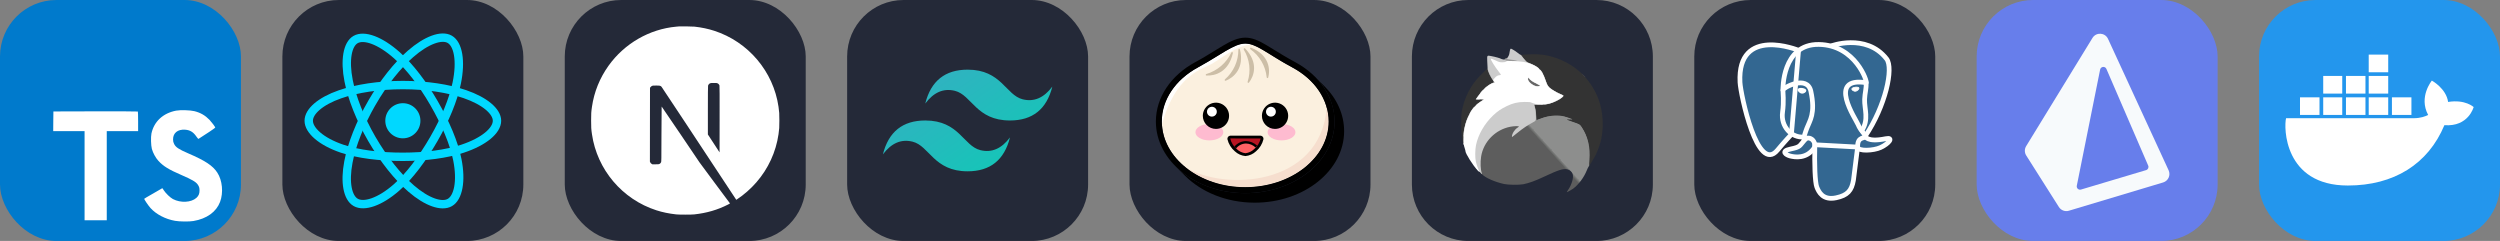 
  <svg width="498" height="48" viewBox="0 0 2656 256" fill="none" xmlns="http://www.w3.org/2000/svg" xmlns:xlink="http://www.w3.org/1999/xlink" version="1.1">
    
        <rect x="0" y="0" width="2656" height="256" fill="#808080" stroke="none"/>
    
        <g transform="translate(0, 0)">
          <svg xmlns="http://www.w3.org/2000/svg" width="256" height="256" fill="none" viewBox="0 0 256 256"><rect width="256" height="256" fill="#007ACC" rx="60"/><path fill="#fff" d="M56.611 128.849L56.53 139.333H73.19H89.85L89.85 186.673V234.012H101.635H113.419V186.673L113.419 139.333H130.079H146.739V129.052C146.739 123.363 146.618 118.609 146.455 118.487C146.333 118.325 126.056 118.243 101.472 118.284L56.733 118.406L56.611 128.849Z"/><path fill="#fff" d="M206.567 118.108C213.068 119.734 218.026 122.619 222.577 127.332C224.934 129.852 228.428 134.444 228.713 135.541C228.794 135.866 217.66 143.343 210.915 147.528C210.671 147.691 209.695 146.634 208.598 145.009C205.307 140.214 201.853 138.141 196.57 137.776C188.809 137.247 183.811 141.311 183.852 148.097C183.852 150.088 184.136 151.266 184.949 152.892C186.655 156.427 189.825 158.54 199.781 162.847C218.107 170.731 225.949 175.932 230.826 183.327C236.271 191.576 237.49 204.742 233.792 214.535C229.729 225.181 219.651 232.414 205.469 234.812C201.081 235.584 190.678 235.462 185.965 234.609C175.684 232.78 165.932 227.701 159.918 221.037C157.561 218.436 152.969 211.65 153.254 211.162C153.375 211 154.432 210.35 155.61 209.659C156.748 209.009 161.056 206.53 165.119 204.173L172.474 199.906L174.018 202.182C176.172 205.473 180.885 209.984 183.73 211.487C191.897 215.795 203.113 215.185 208.639 210.228C210.996 208.074 211.971 205.839 211.971 202.548C211.971 199.581 211.605 198.281 210.061 196.046C208.07 193.202 204.007 190.804 192.466 185.806C179.26 180.117 173.571 176.582 168.37 170.974C165.363 167.724 162.518 162.522 161.34 158.174C160.365 154.558 160.121 145.496 160.893 141.839C163.615 129.08 173.246 120.181 187.143 117.539C191.654 116.686 202.137 117.011 206.567 118.108Z"/></svg>
        </g>
         
        <g transform="translate(300, 0)">
          <svg xmlns="http://www.w3.org/2000/svg" width="256" height="256" fill="none" viewBox="0 0 256 256"><rect width="256" height="256" fill="#242938" rx="60"/><path fill="#00D8FF" d="M128.001 146.951C138.305 146.951 146.657 138.598 146.657 128.295C146.657 117.992 138.305 109.639 128.001 109.639C117.698 109.639 109.345 117.992 109.345 128.295C109.345 138.598 117.698 146.951 128.001 146.951Z"/><path fill-rule="evenodd" stroke="#00D8FF" stroke-width="8.911" d="M128.002 90.363C153.05 90.363 176.319 93.957 193.864 99.998C215.003 107.275 228 118.306 228 128.295C228 138.704 214.226 150.423 191.525 157.944C174.363 163.63 151.779 166.598 128.002 166.598C103.624 166.598 80.539 163.812 63.183 157.881C41.225 150.376 28 138.506 28 128.295C28 118.387 40.41 107.441 61.252 100.175C78.862 94.035 102.705 90.363 127.998 90.363H128.002Z" clip-rule="evenodd"/><path fill-rule="evenodd" stroke="#00D8FF" stroke-width="8.911" d="M94.981 109.438C107.495 87.74 122.232 69.378 136.23 57.197C153.094 42.521 169.144 36.773 177.796 41.762C186.813 46.962 190.084 64.75 185.259 88.171C181.614 105.879 172.9 126.925 161.021 147.523C148.842 168.641 134.897 187.247 121.09 199.315C103.619 214.587 86.728 220.114 77.883 215.013C69.3 210.067 66.018 193.846 70.136 172.161C73.615 153.838 82.345 131.349 94.977 109.438L94.981 109.438Z" clip-rule="evenodd"/><path fill-rule="evenodd" stroke="#00D8FF" stroke-width="8.911" d="M95.012 147.578C82.463 125.904 73.919 103.962 70.353 85.752C66.06 63.811 69.095 47.035 77.74 42.032C86.749 36.816 103.792 42.866 121.674 58.744C135.194 70.748 149.077 88.805 160.99 109.383C173.204 130.481 182.358 151.856 185.919 169.844C190.425 192.608 186.778 210.001 177.941 215.116C169.367 220.08 153.676 214.825 136.945 200.427C122.809 188.263 107.685 169.468 95.012 147.578Z" clip-rule="evenodd"/></svg>
        </g>
         
        <g transform="translate(600, 0)">
          <svg xmlns="http://www.w3.org/2000/svg" width="256" height="256" fill="none" viewBox="0 0 256 256"><rect width="256" height="256" fill="#242938" rx="60"/><path fill="#fff" d="M121.451 28.054C121.021 28.093 119.652 28.23 118.42 28.327C90.014 30.889 63.406 46.216 46.553 69.774C37.169 82.873 31.167 97.731 28.899 113.469C28.098 118.963 28 120.586 28 128.034C28 135.483 28.098 137.106 28.899 142.599C34.334 180.155 61.06 211.71 97.306 223.401C103.797 225.493 110.639 226.92 118.42 227.78C121.451 228.112 134.549 228.112 137.58 227.78C151.011 226.294 162.389 222.971 173.611 217.242C175.331 216.363 175.664 216.128 175.429 215.933C175.273 215.815 167.941 205.981 159.144 194.095L143.152 172.492L123.112 142.834C112.086 126.529 103.015 113.195 102.936 113.195C102.858 113.176 102.78 126.353 102.741 142.443C102.682 170.615 102.663 171.749 102.311 172.413C101.803 173.371 101.412 173.762 100.59 174.193C99.965 174.505 99.417 174.564 96.465 174.564H93.083L92.184 173.997C91.597 173.626 91.167 173.137 90.874 172.57L90.463 171.69L90.502 132.492L90.561 93.274L91.167 92.511C91.48 92.101 92.145 91.573 92.614 91.319C93.415 90.928 93.728 90.888 97.111 90.888C101.099 90.888 101.763 91.045 102.8 92.179C103.093 92.492 113.943 108.836 126.925 128.523C139.906 148.21 157.658 175.092 166.377 188.288L182.213 212.277L183.015 211.749C190.111 207.135 197.619 200.566 203.562 193.723C216.211 179.197 224.364 161.485 227.101 142.599C227.902 137.106 228 135.483 228 128.034C228 120.586 227.902 118.963 227.101 113.469C221.666 75.913 194.94 44.359 158.694 32.668C152.301 30.595 145.498 29.168 137.873 28.308C135.996 28.112 123.073 27.897 121.451 28.054ZM162.389 88.543C163.327 89.012 164.09 89.911 164.364 90.849C164.52 91.358 164.559 102.228 164.52 126.724L164.461 161.876L158.264 152.374L152.047 142.873V117.321C152.047 100.801 152.125 91.514 152.242 91.064C152.555 89.97 153.239 89.109 154.178 88.601C154.979 88.191 155.273 88.151 158.342 88.151C161.236 88.151 161.744 88.191 162.389 88.543Z"/></svg>
        </g>
         
        <g transform="translate(900, 0)">
          <svg xmlns="http://www.w3.org/2000/svg" width="256" height="256" fill="none" viewBox="0 0 256 256"><rect width="256" height="256" fill="#242938" rx="60"/><path fill="url(#paint0_linear_2_119)" fill-rule="evenodd" d="M83 110C88.999 86.001 104.001 74 128 74C164 74 168.5 101 186.5 105.5C198.501 108.501 209 104.001 218 92C212.001 115.999 196.999 128 173 128C137 128 132.5 101 114.5 96.5C102.499 93.499 92 97.999 83 110ZM38 164C43.999 140.001 59.001 128 83 128C119 128 123.5 155 141.5 159.5C153.501 162.501 164 158.001 173 146C167.001 169.999 151.999 182 128 182C92 182 87.5 155 69.5 150.5C57.499 147.499 47 151.999 38 164Z" clip-rule="evenodd"/><defs><linearGradient id="paint0_linear_2_119" x1="86.5" x2="163.5" y1="74" y2="185.5" gradientUnits="userSpaceOnUse"><stop stop-color="#32B1C1"/><stop offset="1" stop-color="#14C6B7"/></linearGradient></defs></svg>
        </g>
         
        <g transform="translate(1200, 0)">
          <svg width="256" height="256" viewBox="0 0 256 256" fill="none" xmlns="http://www.w3.org/2000/svg">
<rect width="256" height="256" rx="60" fill="#242938"/>
<path d="M206.709 91.241C206.304 90.811 205.873 90.38 205.443 89.975C205.012 89.57 204.607 89.115 204.177 88.71C203.747 88.304 203.342 87.849 202.911 87.444C202.481 87.039 202.076 86.583 201.645 86.178C201.215 85.773 200.81 85.317 200.38 84.912C199.949 84.507 199.544 84.051 199.114 83.646C198.683 83.241 198.278 82.785 197.848 82.38C210.405 94.721 217.599 111.51 217.873 129.115C217.873 171.064 175.291 205.191 122.936 205.191C93.62 205.191 67.392 194.482 49.949 177.697L51.215 178.963L52.481 180.229L53.746 181.494L55.012 182.76L56.278 184.026L57.544 185.292L58.81 186.558C76.228 204.051 103.038 215.317 133.063 215.317C185.417 215.317 228 181.191 228 139.368C228 121.494 220.304 104.558 206.709 91.241Z" fill="black"/>
<path d="M211.544 129.114C211.544 167.62 171.874 198.836 122.937 198.836C74 198.836 34.329 167.62 34.329 129.114C34.329 105.241 49.519 84.152 72.861 71.646C96.203 59.139 110.734 46.329 122.937 46.329C135.139 46.329 145.57 56.785 173.013 71.646C196.355 84.152 211.544 105.241 211.544 129.114Z" fill="#FBF0DF"/>
<path d="M211.544 129.114C211.532 124.167 210.851 119.245 209.519 114.481C202.608 198.785 99.772 202.835 59.342 177.62C77.517 191.707 99.945 199.189 122.937 198.835C171.798 198.835 211.544 167.57 211.544 129.114Z" fill="#F6DECE"/>
<path d="M88.835 67.013C100.152 60.228 115.19 47.494 129.975 47.468C127.7 46.733 125.327 46.349 122.937 46.329C116.81 46.329 110.279 49.494 102.051 54.253C99.19 55.924 96.228 57.772 93.089 59.696C87.19 63.342 80.43 67.468 72.835 71.595C48.734 84.633 34.329 106.127 34.329 129.114C34.329 130.127 34.329 131.139 34.329 132.127C49.671 77.924 77.544 73.797 88.835 67.013Z" fill="#FFFEFC"/>
<path fill-rule="evenodd" clip-rule="evenodd" d="M115.645 52.734C115.681 58.712 114.426 64.627 111.966 70.075C109.506 75.524 105.899 80.377 101.392 84.304C100.683 84.937 101.24 86.152 102.152 85.797C110.683 82.481 122.202 72.557 117.342 52.532C117.139 51.392 115.645 51.696 115.645 52.734ZM121.392 52.734C124.49 57.788 126.458 63.453 127.162 69.339C127.865 75.225 127.287 81.194 125.468 86.835C125.164 87.722 126.253 88.481 126.861 87.747C132.405 80.658 137.24 66.582 122.759 51.392C122.025 50.734 120.886 51.747 121.392 52.633V52.734ZM128.38 52.304C133.231 55.738 137.289 60.173 140.28 65.309C143.272 70.444 145.127 76.162 145.721 82.076C145.696 82.289 145.753 82.504 145.882 82.676C146.01 82.848 146.2 82.964 146.412 82.999C146.623 83.035 146.84 82.988 147.018 82.868C147.196 82.748 147.321 82.564 147.367 82.354C149.696 73.519 148.38 58.456 129.215 50.633C128.202 50.228 127.544 51.595 128.38 52.203V52.304ZM81.645 78.633C87.416 76.909 92.758 73.989 97.325 70.063C101.892 66.138 105.581 61.294 108.152 55.848C108.607 54.937 110.051 55.291 109.823 56.304C105.443 76.557 90.785 80.785 81.671 80.228C80.709 80.253 80.734 78.911 81.645 78.633Z" fill="#CCBEA7"/>
<path d="M122.937 205.19C70.582 205.19 28 171.063 28 129.114C28 103.798 43.646 80.177 69.848 66.025C77.443 61.975 83.949 57.899 89.747 54.329C92.937 52.354 95.949 50.506 98.861 48.785C107.747 43.519 115.342 40 122.937 40C130.532 40 137.165 43.038 145.468 47.949C148 49.392 150.532 50.962 153.241 52.684C159.544 56.582 166.658 60.987 176.025 66.025C202.228 80.177 217.874 103.772 217.874 129.114C217.874 171.063 175.291 205.19 122.937 205.19ZM122.937 46.329C116.81 46.329 110.279 49.494 102.051 54.253C99.19 55.924 96.228 57.772 93.089 59.696C87.19 63.342 80.43 67.468 72.835 71.595C48.734 84.633 34.329 106.127 34.329 129.114C34.329 167.57 74.076 198.861 122.937 198.861C171.798 198.861 211.544 167.57 211.544 129.114C211.544 106.127 197.139 84.633 173.013 71.646C163.443 66.582 155.975 61.823 149.924 58.076C147.165 56.38 144.633 54.81 142.329 53.418C134.658 48.861 129.063 46.329 122.937 46.329Z" fill="black"/>
<path d="M140.785 147.596C139.648 152.254 137.059 156.429 133.393 159.52C130.64 162.188 127.077 163.863 123.266 164.279C119.341 163.929 115.652 162.25 112.81 159.52C109.181 156.415 106.629 152.241 105.519 147.596C105.482 147.32 105.509 147.039 105.598 146.775C105.686 146.512 105.834 146.272 106.029 146.074C106.225 145.876 106.463 145.725 106.725 145.634C106.988 145.542 107.268 145.512 107.544 145.545H138.785C139.059 145.516 139.337 145.549 139.596 145.643C139.855 145.736 140.09 145.887 140.283 146.085C140.475 146.282 140.621 146.521 140.708 146.782C140.795 147.044 140.821 147.322 140.785 147.596Z" fill="#B71422"/>
<path d="M112.81 159.722C115.647 162.453 119.322 164.148 123.241 164.532C127.151 164.142 130.816 162.448 133.646 159.722C134.551 158.878 135.397 157.973 136.177 157.013C134.618 155.243 132.713 153.812 130.579 152.806C128.446 151.8 126.13 151.242 123.772 151.165C121.25 151.224 118.78 151.896 116.575 153.122C114.37 154.348 112.496 156.092 111.114 158.203C111.696 158.734 112.203 159.241 112.81 159.722Z" fill="#FF6164"/>
<path d="M113.215 157.722C114.471 156.099 116.077 154.783 117.914 153.871C119.752 152.958 121.772 152.475 123.823 152.456C127.614 152.568 131.227 154.094 133.95 156.734C134.532 156.101 135.089 155.443 135.62 154.785C132.4 151.718 128.143 149.974 123.696 149.899C121.32 149.919 118.977 150.466 116.837 151.499C114.696 152.532 112.811 154.026 111.317 155.874C111.915 156.524 112.549 157.141 113.215 157.722Z" fill="black"/>
<path d="M123.165 165.798C118.946 165.428 114.976 163.644 111.899 160.734C107.98 157.42 105.222 152.941 104.026 147.95C103.94 147.505 103.954 147.047 104.068 146.609C104.182 146.171 104.392 145.764 104.684 145.418C105.031 144.999 105.469 144.665 105.965 144.441C106.46 144.217 107.001 144.11 107.545 144.127H138.785C139.328 144.115 139.867 144.225 140.361 144.449C140.856 144.672 141.295 145.003 141.646 145.418C141.934 145.765 142.141 146.173 142.251 146.612C142.36 147.05 142.37 147.507 142.279 147.95C141.083 152.941 138.324 157.42 134.405 160.734C131.335 163.639 127.375 165.422 123.165 165.798ZM107.545 147.063C107.139 147.063 107.038 147.241 107.013 147.291C108.083 151.62 110.504 155.495 113.924 158.355C116.425 160.819 119.677 162.378 123.165 162.785C126.643 162.382 129.891 160.843 132.405 158.405C135.815 155.54 138.226 151.666 139.291 147.342C139.236 147.261 139.16 147.197 139.07 147.157C138.981 147.116 138.882 147.102 138.785 147.114L107.545 147.063Z" fill="black"/>
<path d="M161.469 149.164C169.648 149.164 176.279 145.265 176.279 140.455C176.279 135.646 169.648 131.747 161.469 131.747C153.289 131.747 146.659 135.646 146.659 140.455C146.659 145.265 153.289 149.164 161.469 149.164Z" fill="#FEBBD0"/>
<path d="M84.836 149.164C93.015 149.164 99.646 145.265 99.646 140.455C99.646 135.646 93.015 131.747 84.836 131.747C76.656 131.747 70.026 135.646 70.026 140.455C70.026 145.265 76.656 149.164 84.836 149.164Z" fill="#FEBBD0"/>
<path fill-rule="evenodd" clip-rule="evenodd" d="M91.798 136.962C94.558 136.967 97.257 136.153 99.555 134.623C101.852 133.093 103.644 130.917 104.703 128.368C105.763 125.82 106.043 123.014 105.508 120.307C104.972 117.599 103.646 115.111 101.696 113.158C99.746 111.204 97.26 109.873 94.554 109.333C91.847 108.793 89.041 109.067 86.491 110.122C83.94 111.177 81.76 112.965 80.226 115.26C78.692 117.554 77.874 120.252 77.874 123.012C77.874 126.708 79.34 130.252 81.951 132.867C84.561 135.482 88.103 136.955 91.798 136.962ZM154.507 136.962C157.27 136.982 159.977 136.181 162.284 134.66C164.591 133.14 166.395 130.968 167.466 128.421C168.538 125.874 168.828 123.066 168.302 120.354C167.775 117.641 166.454 115.146 164.508 113.185C162.561 111.224 160.076 109.885 157.367 109.339C154.658 108.792 151.848 109.063 149.293 110.115C146.739 111.168 144.554 112.956 143.017 115.252C141.479 117.548 140.659 120.249 140.659 123.012C140.652 126.697 142.105 130.233 144.701 132.848C147.297 135.462 150.823 136.942 154.507 136.962Z" fill="black"/>
<path fill-rule="evenodd" clip-rule="evenodd" d="M87.494 123.898C88.531 123.903 89.547 123.6 90.412 123.028C91.278 122.455 91.953 121.638 92.354 120.681C92.754 119.724 92.862 118.669 92.662 117.651C92.463 116.633 91.966 115.697 91.234 114.961C90.502 114.226 89.568 113.724 88.551 113.52C87.534 113.316 86.479 113.418 85.52 113.814C84.561 114.21 83.741 114.882 83.164 115.744C82.587 116.606 82.279 117.62 82.279 118.658C82.279 120.043 82.827 121.373 83.805 122.355C84.782 123.337 86.109 123.892 87.494 123.898ZM150.203 123.898C151.24 123.903 152.256 123.6 153.121 123.028C153.986 122.455 154.662 121.638 155.063 120.681C155.463 119.724 155.57 118.669 155.371 117.651C155.172 116.633 154.675 115.697 153.943 114.961C153.211 114.226 152.277 113.724 151.26 113.52C150.243 113.316 149.188 113.418 148.229 113.814C147.27 114.21 146.45 114.882 145.873 115.744C145.296 116.606 144.988 117.62 144.988 118.658C144.988 120.035 145.529 121.356 146.496 122.337C147.462 123.318 148.776 123.878 150.152 123.898H150.203Z" fill="white"/>
</svg>

        </g>
         
        <g transform="translate(1500, 0)">
          <svg width="256" height="256" viewBox="0 0 256 256" fill="none" xmlns="http://www.w3.org/2000/svg">
<g clip-path="url(#clip0_33_831)">
<path d="M196 0H60C26.863 0 0 26.863 0 60V196C0 229.137 26.863 256 60 256H196C229.137 256 256 229.137 256 196V60C256 26.863 229.137 0 196 0Z" fill="#242938"/>
<path d="M186.844 175.062C186.887 174.022 187.061 171.25 187.277 168.868C188.317 157.432 185.371 145.736 179.134 136.51C177.011 133.348 177.011 133.348 169.821 130.965C162.63 128.583 162.63 128.583 162.587 126.98C162.587 125.421 162.543 125.378 160.334 124.901C153.62 123.428 147.079 124.078 138.719 127.067C136.034 128.02 133.218 128.8 132.482 128.8C131.095 128.8 131.095 128.8 130.792 124.078C130.662 121.479 130.142 117.84 129.666 116.021C128.107 109.957 127.76 110.303 135.427 110.043C142.661 109.827 145.953 109.09 151.628 106.491C155.353 104.759 158.905 102.42 158.385 101.986C158.212 101.813 156.956 101.207 155.656 100.687C151.498 99.041 146.646 95.879 144.394 93.453C142.574 91.46 142.055 90.421 141.102 87.302C137.939 76.776 133.391 71.795 123.818 68.373C122.649 67.939 120.916 66.9 120.006 66.034C117.537 63.738 114.938 60.186 114.938 59.189C114.938 58.366 115.285 58.28 118.967 58.02C132.785 57.067 140.885 57.76 150.545 60.749C171.293 67.246 187.061 80.934 196.157 100.384C202.525 113.985 204.431 131.355 201.312 146.993C200.316 152.104 197.803 159.338 195.378 164.319C192.735 169.691 188.144 176.881 187.407 176.881C187.017 176.881 186.844 176.231 186.844 175.062Z" fill="#333333"/>
<path d="M53.905 149.938C52.692 143.614 52.389 140.019 52.389 131.182C52.345 123.038 52.519 120.959 53.298 116.887C56.201 102.679 62.915 89.944 72.878 79.895C77.642 75.043 80.891 72.054 81.324 72.054C81.411 72.054 81.844 73.094 82.277 74.35C83.23 77.339 85.05 80.848 86.956 83.533C87.995 84.963 88.515 86.176 88.515 87.085C88.515 88.385 88.298 88.602 86.003 89.771C80.891 92.37 76.776 96.009 72.964 101.423C70.755 104.542 70.755 104.542 73.787 104.542C76.819 104.542 76.819 104.542 76.819 106.015C76.819 107.314 76.559 107.618 74.87 108.614C73.787 109.264 71.751 110.78 70.279 111.949C61.788 119.053 55.638 134.777 55.594 149.505C55.594 151.541 55.464 152.191 54.988 152.191C54.555 152.191 54.208 151.411 53.905 149.938Z" fill="#333333"/>
<path d="M134.431 90.897C134.431 89.468 134.518 89.381 135.947 89.381C137.376 89.381 137.463 89.468 137.463 90.897C137.463 92.327 137.376 92.413 135.947 92.413C134.518 92.413 134.431 92.327 134.431 90.897Z" fill="#333333"/>
<path d="M122.302 83.1C122.302 81.671 122.389 81.584 123.818 81.584C125.248 81.584 125.334 81.671 125.334 83.1C125.334 84.53 125.248 84.616 123.818 84.616C122.389 84.616 122.302 84.53 122.302 83.1Z" fill="#333333"/>
<path d="M166.095 201.572C169.777 196.157 171.9 188.923 170.86 185.198C170.167 182.642 167.958 180.563 165.229 179.913C160.854 178.874 155.872 180.433 140.062 187.884C131.095 192.129 123.948 194.684 118.187 195.767C113.725 196.59 102.246 196.46 98.044 195.507C87.995 193.298 78.249 189.01 74.437 185.111C72.271 182.902 72.271 182.902 72.271 174.369C72.271 167.655 72.444 165.142 73.051 162.5C73.83 159.121 73.83 159.121 75.347 159.121C76.473 159.121 76.819 159.295 76.819 159.901C76.863 160.507 77.036 160.421 77.816 159.511C83.966 152.191 85.699 150.198 85.916 150.025C86.046 149.895 87.735 147.946 89.598 145.693C92.933 141.665 92.976 141.578 91.85 141.448C90.854 141.318 90.681 141.102 90.681 139.802C90.681 138.762 90.897 138.329 91.33 138.329C91.677 138.329 91.98 138.156 91.98 137.939C91.98 137.463 96.225 135.6 99.82 134.517C103.372 133.434 110.606 132.568 113.075 132.958C114.808 133.218 114.938 133.305 114.895 134.604C114.895 135.73 114.548 136.163 112.902 137.246C111.776 137.983 110.39 139.239 109.783 140.062C108.527 141.751 108.787 141.621 112.382 138.676C115.545 136.12 123.515 130.922 127.24 129.016C130.619 127.283 130.619 127.283 130.402 122.735C130.272 120.223 129.839 117.104 129.449 115.805C129.059 114.505 128.626 112.686 128.496 111.819C128.28 110.173 128.28 110.173 129.796 110.173C130.749 110.173 131.398 110.433 131.572 110.823C131.745 111.256 131.528 111.473 130.922 111.473C130.229 111.473 130.099 111.646 130.316 112.253C131.095 114.332 131.832 118.663 132.092 122.865C132.265 125.421 132.438 127.5 132.481 127.5C132.525 127.5 134.734 126.72 137.42 125.767C145.303 122.952 152.97 122.042 159.381 123.212C162.76 123.818 170.384 126.287 170.384 126.764C170.384 127.024 169.301 127.067 167.871 126.894C162.846 126.331 163.799 127.11 171.12 129.579C178.311 132.048 178.311 132.048 180.433 135.21C186.931 144.827 189.746 156.739 188.62 169.864C188.36 172.809 188.23 175.365 188.36 175.582C188.49 175.755 188.23 176.361 187.797 176.925C187.364 177.488 186.454 179.35 185.804 180.996C182.859 188.447 177.184 196.071 171.25 200.489C169.82 201.572 165.056 204.171 164.536 204.171C164.406 204.171 165.099 203.001 166.095 201.572ZM184.895 149.115C183.985 145.563 179.48 136.25 178.527 135.817C178.311 135.73 178.181 135.427 178.181 135.167C178.181 134.864 177.747 134.387 177.228 134.041C175.668 133.045 164.319 129.233 161.98 128.886C159.771 128.583 159.771 128.583 159.771 126.764C159.771 124.944 159.771 124.944 156.999 124.641C153.057 124.208 147.339 124.684 143.527 125.767C139.499 126.894 133.521 129.233 133.738 129.623C134.084 130.142 142.747 134.171 145.65 135.167C146.733 135.514 149.808 136.77 152.407 137.983C158.515 140.712 158.601 140.755 166.269 143.96C169.864 145.433 173.546 146.993 174.499 147.426C175.452 147.859 177.791 148.812 179.697 149.592C181.603 150.328 183.639 151.194 184.245 151.498C184.851 151.801 185.371 152.017 185.458 151.931C185.545 151.887 185.285 150.631 184.895 149.115Z" fill="url(#paint0_linear_33_831)"/>
<path d="M54.728 153.1C54.251 152.191 54.121 145.26 54.554 143.657C54.728 143.094 55.117 142.661 55.421 142.661C55.897 142.661 56.027 143.787 56.027 148.292C56.027 153.793 55.724 154.92 54.728 153.1Z" fill="#666666"/>
<path d="M54.944 139.802C55.637 134.041 58.973 123.688 60.272 123.255C61.182 122.952 60.879 125.378 59.493 128.843C58.193 132.222 56.46 139.196 56.46 141.145C56.46 141.968 56.244 142.228 55.551 142.228C54.684 142.228 54.641 142.098 54.944 139.802Z" fill="#666666"/>
<path d="M61.225 120.613C61.225 120.396 62.221 118.75 63.391 116.931C65.86 113.292 69.239 110.043 73.094 107.661C75.693 106.058 75.693 106.058 74.177 105.798C73.354 105.625 73.051 105.495 73.484 105.452C73.874 105.452 74.22 105.105 74.22 104.759C74.22 104.282 74.697 104.109 75.953 104.109C77.642 104.109 77.686 104.152 77.686 105.625C77.686 106.708 77.469 107.271 76.949 107.444C76.516 107.618 75.909 108.007 75.606 108.311C75.303 108.614 74.74 108.874 74.393 108.874C74.047 108.874 73.787 109.09 73.787 109.307C73.787 109.567 73.527 109.74 73.18 109.74C72.834 109.74 72.487 110.043 72.314 110.39C72.184 110.736 71.665 111.04 71.188 111.04C70.712 111.04 70.322 111.299 70.322 111.603C70.322 112.296 66.77 115.804 66.077 115.804C65.773 115.804 65.557 116.194 65.557 116.671C65.557 117.147 65.383 117.537 65.124 117.537C64.907 117.537 64.69 117.84 64.69 118.187C64.69 118.533 64.517 118.837 64.301 118.837C64.084 118.837 63.781 119.313 63.651 119.92C63.434 120.699 63.088 121.002 62.308 121.002C61.702 121.002 61.225 120.829 61.225 120.613Z" fill="#666666"/>
<path d="M138.762 110.78C138.762 110.087 139.282 109.827 141.708 109.437C145.433 108.787 150.111 107.488 150.718 106.925C150.978 106.708 152.234 106.015 153.533 105.408C154.833 104.802 155.959 104.196 156.002 104.022C156.089 103.806 156.349 103.676 156.566 103.676C156.782 103.676 157.302 103.329 157.735 102.896C158.385 102.246 158.428 101.986 157.995 101.597C157.692 101.293 157.042 101.077 156.522 101.077C156.046 101.077 155.656 100.903 155.656 100.644C155.656 100.427 155.266 100.21 154.833 100.21C153.533 100.21 152.624 99.734 152.624 99.084C152.624 98.738 152.191 98.478 151.584 98.478C150.978 98.478 150.241 98.218 149.938 97.871C149.592 97.568 148.898 97.135 148.379 97.005C147.859 96.832 147.426 96.398 147.426 96.052C147.426 95.706 147.079 95.446 146.646 95.446C145.78 95.446 143.527 93.323 143.527 92.5C143.527 92.197 143.354 91.98 143.094 91.98C142.877 91.98 142.661 91.417 142.661 90.681C142.661 89.901 142.444 89.381 142.098 89.381C141.578 89.381 139.629 83.75 139.629 82.234C139.629 81.887 139.455 81.584 139.239 81.584C139.022 81.584 138.502 80.718 138.026 79.635C137.593 78.552 137.116 77.686 136.943 77.686C136.726 77.686 136.596 77.296 136.596 76.819C136.596 76.343 136.337 75.953 136.033 75.953C135.34 75.953 133.131 73.701 133.131 73.007C133.131 72.704 132.741 72.488 132.265 72.488C131.788 72.488 131.398 72.314 131.398 72.141C131.398 71.968 130.705 71.535 129.882 71.231C129.059 70.928 128.366 70.408 128.366 70.062C128.366 69.672 127.89 69.456 127.067 69.456C126.374 69.456 125.767 69.326 125.767 69.109C125.767 68.936 124.771 68.546 123.515 68.243C120.959 67.636 118.837 65.903 118.837 64.431C118.837 63.738 118.533 63.391 117.884 63.304C117.234 63.218 116.844 62.828 116.757 62.222C116.671 61.658 116.324 61.225 115.978 61.225C115.631 61.225 115.371 60.922 115.371 60.575C115.371 60.229 115.198 59.926 114.938 59.926C114.721 59.926 114.505 59.536 114.505 59.059C114.505 57.76 115.934 57.977 116.757 59.406C118.1 61.702 122.692 66.337 123.905 66.597C124.598 66.77 126.937 67.766 129.146 68.849C136.207 72.271 139.585 76.646 142.401 86.002C143.354 89.121 143.874 90.161 145.693 92.153C148.119 94.796 152.884 97.741 157.995 99.821C159.814 100.557 161.287 101.38 161.287 101.64C161.287 102.679 157.518 105.538 153.793 107.314C149.635 109.307 144.913 110.78 141.058 111.3C138.979 111.559 138.762 111.516 138.762 110.78Z" fill="#666666"/>
<path d="M67.723 105.495C67.723 105.278 68.372 104.369 69.152 103.416C69.932 102.506 71.491 100.47 72.574 98.868C73.657 97.308 74.87 95.792 75.26 95.489C75.866 94.969 75.953 95.099 75.953 96.528C75.953 97.741 75.736 98.174 75.087 98.348C74.61 98.478 74.22 98.954 74.22 99.387C74.22 99.864 74.047 100.21 73.787 100.21C73.57 100.21 73.354 100.514 73.354 100.86C73.354 101.207 73.181 101.51 72.921 101.51C72.704 101.51 72.487 101.813 72.487 102.16C72.487 102.506 72.098 102.809 71.621 102.809C70.971 102.809 70.755 103.113 70.755 103.892C70.755 104.499 70.408 105.148 69.932 105.408C68.892 105.928 67.723 105.971 67.723 105.495Z" fill="#666666"/>
<path d="M77.686 93.236C79.505 91.634 83.403 88.948 83.837 88.948C84.053 88.948 84.183 89.424 84.183 90.031C84.183 90.724 83.923 91.114 83.533 91.114C83.187 91.114 82.884 91.33 82.884 91.547C82.884 91.807 82.58 91.98 82.234 91.98C81.887 91.98 81.584 92.197 81.584 92.413C81.584 92.673 81.108 92.847 80.501 92.847C79.721 92.847 79.418 93.063 79.418 93.713C79.418 94.449 79.115 94.579 77.816 94.579C76.169 94.536 76.169 94.536 77.686 93.236Z" fill="#666666"/>
<path d="M128.106 91.764C123.385 89.381 120.829 85.179 122.129 81.844C122.562 80.674 125.074 80.934 125.767 82.191C126.504 83.577 129.103 85.396 133.478 87.605C137.03 89.381 137.03 89.381 137.03 91.114C137.03 92.847 137.03 92.847 133.651 92.847C130.922 92.847 129.882 92.63 128.106 91.764Z" fill="#666666"/>
<path d="M84.616 88.948C84.616 88.731 85.223 88.212 85.916 87.865C87.345 87.129 87.388 87.215 85.223 84.183C83.533 81.757 82.147 79.072 81.108 76.083C80.328 73.787 80.328 73.787 81.367 73.787C82.191 73.787 82.45 74.134 82.927 75.953C83.23 77.166 83.62 78.119 83.793 78.119C83.966 78.119 84.443 78.985 84.919 80.068C85.353 81.151 85.829 82.017 86.046 82.017C86.219 82.017 86.349 82.32 86.349 82.667C86.349 83.014 86.566 83.317 86.782 83.317C87.042 83.317 87.215 83.707 87.215 84.183C87.215 84.66 87.518 85.049 87.865 85.049C88.298 85.049 88.515 85.526 88.515 86.566C88.515 87.389 88.341 88.082 88.082 88.082C87.865 88.082 87.648 88.385 87.648 88.731C87.648 89.165 87.172 89.381 86.132 89.381C85.309 89.381 84.616 89.208 84.616 88.948Z" fill="#666666"/>
<path d="M181.863 79.765C179.697 77.469 179.697 77.469 181.993 79.635C183.205 80.804 184.245 81.844 184.245 81.887C184.245 82.234 183.855 81.844 181.863 79.765Z" fill="#666666"/>
<path d="M73.181 183.855C71.578 182.079 71.102 172.073 72.271 164.839C75.26 146.386 91.677 132.698 110.866 132.698C114.938 132.698 114.938 132.698 114.938 134.214C114.938 135.254 114.635 135.99 113.985 136.51C111.43 138.589 109.74 140.192 109.74 140.625C109.74 140.885 110.043 140.668 110.433 140.149C110.78 139.629 111.343 139.196 111.603 139.196C111.906 139.196 112.382 138.806 112.686 138.329C112.989 137.853 113.379 137.463 113.639 137.463C113.855 137.463 114.548 136.986 115.198 136.38C115.848 135.774 116.628 135.297 116.931 135.297C117.277 135.297 117.537 135.124 117.537 134.907C117.537 134.214 130.316 126.634 131.485 126.634C131.658 126.634 131.832 126.937 131.832 127.284C131.832 128.15 132.135 128.107 135.557 126.72C142.314 123.948 145.26 123.385 153.274 123.385C160.594 123.428 160.681 123.428 165.186 124.988C169.734 126.547 169.734 126.547 165.272 126.59C160.681 126.634 159.641 127.197 163.323 127.63C164.493 127.76 168.348 128.886 171.9 130.186C178.397 132.482 178.397 132.482 180.043 134.864C182.772 138.849 185.458 144.784 186.628 149.548C187.234 152.017 187.667 154.357 187.58 154.746C187.407 155.31 187.364 155.31 187.321 154.66C187.321 154.227 187.061 154.01 186.801 154.14C186.584 154.313 185.371 153.967 184.115 153.36C182.859 152.754 180.303 151.628 178.397 150.891C176.491 150.155 174.152 149.159 173.199 148.725C172.246 148.292 168.564 146.733 164.969 145.26C157.302 142.055 157.215 142.011 151.108 139.282C148.509 138.069 145.433 136.813 144.35 136.467C142.444 135.817 139.369 134.431 133.824 131.745C132.438 131.095 131.009 130.532 130.662 130.532C130.272 130.532 130.099 130.272 130.229 129.926C130.402 129.493 130.272 129.363 129.882 129.536C129.536 129.666 129.363 129.969 129.536 130.229C129.666 130.489 129.579 130.532 129.276 130.359C128.236 129.709 117.537 136.727 109.783 143.224C107.834 144.827 106.188 146.126 106.058 146.126C105.798 146.126 106.231 143.787 106.751 141.925C107.401 139.802 109.567 137.116 111.733 135.774C113.639 134.517 113.639 134.517 112.382 134.344C108.744 133.824 97.785 136.12 98.218 137.333C98.348 137.636 98.305 137.896 98.088 137.896C97.915 137.896 96.875 139.109 95.835 140.582C94.146 143.008 87.909 150.761 87.215 151.324C87.085 151.454 85.829 152.927 84.4 154.573C76.213 164.363 74.74 165.792 74.61 164.016C74.567 163.583 74.307 164.493 73.96 166.052C73.224 169.604 73.224 177.444 73.96 181.56C74.264 183.249 74.35 184.678 74.22 184.678C74.047 184.678 73.614 184.332 73.181 183.855Z" fill="url(#paint1_linear_33_831)"/>
<path d="M54.944 140.842C55.551 136.293 56.98 130.706 58.626 126.417C60.402 121.912 63.911 115.805 65.557 114.289C66.467 113.466 66.467 113.466 66.337 115.155C66.25 116.584 66.033 116.931 65.254 117.017C64.474 117.147 64.257 117.451 64.257 118.447C64.257 119.27 64.041 119.703 63.608 119.703C63.261 119.703 62.958 120.093 62.958 120.569C62.958 121.609 61.182 125.334 60.705 125.334C60.532 125.334 60.359 125.811 60.359 126.417C60.359 127.024 60.186 127.5 59.926 127.5C59.709 127.5 59.493 127.803 59.493 128.15C59.493 128.496 58.973 130.489 58.366 132.568C57.76 134.691 57.067 137.896 56.764 139.759C56.374 142.574 56.157 143.094 55.464 143.094C54.728 143.094 54.684 142.878 54.944 140.842Z" fill="#999999"/>
<path d="M130.099 120.006C130.099 119.227 129.709 117.104 129.233 115.328C128.756 113.552 128.366 111.603 128.366 110.953C128.366 109.74 128.366 109.74 131.615 109.74C134.561 109.74 134.864 109.827 134.864 110.607C134.864 111.386 134.561 111.473 132.265 111.473C129.753 111.473 129.666 111.516 130.099 112.339C130.619 113.292 131.832 119.183 131.832 120.613C131.832 121.133 131.529 121.436 130.965 121.436C130.272 121.436 130.099 121.133 130.099 120.006Z" fill="#999999"/>
<path d="M69.022 110.823C69.325 110.476 70.972 109.264 72.661 108.137C74.35 107.054 75.866 106.015 76.04 105.885C76.213 105.712 75.043 105.668 73.397 105.755C70.755 105.928 70.365 105.842 70.192 105.149C70.019 104.412 69.975 104.412 69.932 105.105C69.888 105.582 69.542 105.842 68.806 105.842C67.506 105.842 67.549 105.712 69.888 102.679C70.712 101.553 71.578 100.644 71.794 100.644C71.968 100.644 72.054 101.423 71.968 102.376C71.794 104.109 71.794 104.109 74.957 104.109C78.119 104.109 78.119 104.109 78.119 105.625C78.119 106.665 77.902 107.141 77.469 107.141C77.123 107.141 76.819 107.358 76.819 107.574C76.819 107.834 76.343 108.007 75.736 108.007C75.043 108.007 74.653 108.267 74.653 108.657C74.653 109.004 74.35 109.307 74.004 109.307C73.657 109.307 73.354 109.524 73.354 109.74C73.354 110 72.964 110.173 72.487 110.173C72.011 110.173 71.621 110.476 71.621 110.823C71.621 111.299 71.145 111.473 70.062 111.473C68.719 111.473 68.546 111.386 69.022 110.823Z" fill="#999999"/>
<path d="M137.03 110.736C137.03 109.957 137.42 109.827 140.019 109.567C143.181 109.307 151.151 106.925 152.104 105.972C152.407 105.668 153.274 105.408 153.967 105.408C154.79 105.408 155.223 105.192 155.223 104.759C155.223 104.412 155.526 104.109 155.873 104.109C156.219 104.109 156.522 103.936 156.522 103.676C156.522 103.459 156.912 103.243 157.389 103.243C157.865 103.243 158.255 102.983 158.255 102.636C158.255 102.29 157.865 101.857 157.389 101.727C156.912 101.597 156.522 101.25 156.522 101.033C156.522 100.817 156.046 100.644 155.439 100.644C154.746 100.644 154.357 100.384 154.357 99.994C154.357 99.604 153.967 99.344 153.317 99.344C151.801 99.344 150.891 98.911 150.891 98.218C150.891 97.871 150.458 97.612 149.808 97.612C149.158 97.612 148.725 97.352 148.725 97.005C148.725 96.615 148.206 96.312 147.556 96.225C146.516 96.095 146.3 95.879 146.213 94.623C146.04 93.106 146.04 93.106 147.512 94.233C149.852 96.009 154.14 98.348 157.605 99.821C159.381 100.557 160.941 101.293 161.071 101.51C161.547 102.246 157.735 105.192 153.707 107.184C149.072 109.437 144.61 110.78 139.932 111.256C137.246 111.559 137.03 111.516 137.03 110.736Z" fill="#999999"/>
<path d="M73.007 98.391C74.784 95.792 78.379 92.5 81.801 90.291C83.663 89.078 85.396 88.082 85.699 88.082C86.003 88.082 86.479 87.779 86.782 87.432C87.172 86.956 87.085 86.522 86.219 85.396C83.534 81.888 79.895 73.917 80.501 72.921C80.631 72.661 81.021 72.488 81.368 72.488C82.017 72.488 83.75 77.209 83.75 79.072C83.75 79.982 83.967 80.285 84.616 80.285C85.18 80.285 85.569 80.675 85.743 81.368C85.873 81.974 86.176 82.451 86.392 82.451C86.609 82.451 86.782 82.754 86.782 83.1C86.782 83.447 86.999 83.75 87.215 83.75C87.475 83.75 87.649 84.14 87.649 84.617C87.649 85.093 87.909 85.483 88.255 85.483C88.991 85.483 89.381 86.436 89.381 88.125C89.381 89.165 89.208 89.381 88.298 89.381C87.215 89.381 84.053 90.681 83.837 91.244C83.75 91.417 83.404 91.547 83.057 91.547C82.71 91.547 82.451 91.764 82.451 91.98C82.451 92.24 82.191 92.413 81.844 92.413C81.498 92.413 81.151 92.717 80.978 93.063C80.848 93.41 80.328 93.713 79.852 93.713C79.375 93.713 78.985 93.973 78.985 94.276C78.985 95.099 76.256 97.612 75.39 97.612C74.913 97.612 74.654 97.958 74.654 98.695C74.654 99.604 74.437 99.777 73.311 99.777C72.011 99.777 72.011 99.777 73.007 98.391Z" fill="#999999"/>
<path d="M130.879 92.977C130.186 92.89 129.666 92.587 129.666 92.37C129.666 92.153 129.189 91.98 128.583 91.98C127.976 91.98 127.5 91.807 127.5 91.547C127.5 91.331 127.197 91.114 126.85 91.114C126.504 91.114 126.2 90.941 126.2 90.681C126.2 90.464 125.941 90.248 125.637 90.248C125.031 90.248 123.168 88.342 123.168 87.692C123.168 87.475 122.952 87.215 122.648 87.129C122.389 87.042 122.085 85.786 121.955 84.27C121.782 81.584 121.782 81.584 123.775 81.584C125.204 81.584 125.767 81.757 125.767 82.191C125.767 82.537 126.071 82.884 126.417 83.057C126.764 83.187 127.067 83.577 127.067 83.967C127.067 84.313 127.457 84.616 127.933 84.616C128.41 84.616 128.799 84.79 128.799 85.006C128.799 85.223 129.276 85.526 129.882 85.656C130.662 85.873 130.965 86.219 130.965 86.999C130.965 87.605 130.792 88.082 130.575 88.082C129.752 88.082 125.031 84.573 124.468 83.534C123.558 81.844 122.952 83.274 123.775 85.18C125.074 88.385 130.012 91.547 133.608 91.547C136.207 91.547 136.553 91.027 134.647 90.118C132.785 89.251 132.698 88.515 134.431 88.515C136.726 88.515 137.896 89.338 137.896 90.984C137.896 92.284 137.766 92.413 136.597 92.413C135.903 92.413 135.297 92.63 135.297 92.847C135.297 93.28 133.218 93.323 130.879 92.977Z" fill="#999999"/>
<path d="M143.094 92.37C143.094 92.11 142.791 91.634 142.444 91.287C142.098 90.897 141.795 90.161 141.795 89.598C141.795 89.035 141.665 88.515 141.448 88.428C140.972 88.212 139.196 82.364 139.196 80.978C139.196 78.595 140.278 80.155 141.838 84.703C142.661 87.259 143.874 90.118 144.524 91.07C145.693 92.847 145.693 92.847 144.394 92.847C143.701 92.847 143.094 92.63 143.094 92.37Z" fill="#999999"/>
<path d="M137.03 77.945C137.03 77.599 136.813 77.252 136.553 77.166C136.293 77.079 136.163 76.343 136.25 75.52C136.38 74.004 136.38 74.004 137.81 75.91C139.499 78.205 139.542 78.552 138.113 78.552C137.463 78.552 137.03 78.292 137.03 77.945Z" fill="#999999"/>
<path d="M131.832 72.488C131.832 72.271 131.529 72.054 131.182 72.054C130.835 72.054 130.532 71.665 130.532 71.188C130.532 70.538 130.229 70.322 129.363 70.322C128.756 70.322 126.807 69.802 125.074 69.152C122.432 68.156 121.869 67.766 121.869 66.986C121.869 65.99 121.869 65.99 125.031 67.116C128.323 68.329 133.478 71.145 134.431 72.228C134.907 72.834 134.777 72.921 133.391 72.921C132.525 72.921 131.832 72.748 131.832 72.488Z" fill="#999999"/>
<path d="M98.131 65.297C97.048 64.561 96.832 63.391 97.785 63.391C98.131 63.391 98.478 63.088 98.651 62.741C98.781 62.395 99.127 62.092 99.431 62.092C99.734 62.092 100.514 61.788 101.207 61.485C101.856 61.139 102.376 61.009 102.376 61.182C102.376 61.398 103.502 61.702 104.889 61.832C106.231 61.962 108.874 62.351 110.736 62.611C114.072 63.131 114.072 63.131 114.072 64.561C114.072 65.99 114.072 65.99 106.578 65.99C100.514 65.99 98.911 65.86 98.131 65.297Z" fill="#999999"/>
<path d="M118.274 64.821C118.1 64.691 117.97 64.084 117.97 63.521C117.97 62.785 117.711 62.525 117.061 62.525C116.541 62.525 116.064 62.178 115.935 61.658C115.805 61.182 115.545 60.792 115.328 60.792C115.111 60.792 114.938 60.229 114.938 59.493C114.938 58.8 115.111 58.193 115.285 58.193C115.501 58.193 116.628 59.406 117.797 60.879C121.392 65.47 121.219 65.124 119.79 65.124C119.097 65.124 118.404 64.994 118.274 64.821Z" fill="#999999"/>
<path d="M73.224 183.812C72.618 183.119 71.925 182.513 71.751 182.513C70.972 182.513 68.719 179.61 68.026 177.748C66.467 173.416 65.99 170.211 65.99 163.453C65.99 153.317 67.809 146.17 72.661 137.29C77.036 129.233 85.136 120.136 91.807 115.718C96.485 112.599 103.373 109.437 108.224 108.138C112.036 107.141 113.422 107.011 119.703 106.968C125.464 106.968 127.11 107.098 128.15 107.661C130.142 108.701 134.647 109.74 137.29 109.74C139.022 109.74 139.629 109.914 139.629 110.347C139.629 111.3 137.42 111.603 133.261 111.256C129.709 110.953 129.536 110.953 129.839 111.733C130.879 114.375 131.485 117.97 131.702 122.779C131.962 128.237 131.962 128.237 128.107 130.272C122.995 133.001 117.884 136.423 112.642 140.669C106.015 146.04 106.275 145.867 106.275 145.173C106.275 142.141 109.09 137.593 112.123 135.73C112.946 135.211 113.639 134.604 113.639 134.388C113.639 133.781 108.484 133.911 104.629 134.647C88.775 137.68 76.126 150.501 73.571 166.139C72.574 172.29 72.878 180.52 74.264 183.769C74.913 185.285 74.48 185.328 73.224 183.812Z" fill="#CCCCCC"/>
<path d="M55.161 153.967C54.468 152.624 54.641 151.758 55.594 151.758C56.287 151.758 56.461 152.061 56.461 153.274C56.461 154.963 55.854 155.266 55.161 153.967Z" fill="#CCCCCC"/>
<path d="M54.728 144.09C54.728 141.881 55.984 135.081 57.11 131.269C58.41 126.807 60.532 121.869 61.182 121.869C62.048 121.869 61.658 124.121 60.142 127.89C58.323 132.438 56.98 137.896 56.59 142.141C56.374 144.784 56.201 145.26 55.551 145.26C54.944 145.26 54.728 144.957 54.728 144.09Z" fill="#CCCCCC"/>
<path d="M61.225 121.176C61.225 120.569 63.911 116.324 65.297 114.722C66.813 112.989 66.813 112.989 66.856 114.635C66.856 115.935 66.727 116.238 65.99 116.238C65.34 116.238 65.124 116.541 65.124 117.321C65.124 118.014 64.864 118.404 64.474 118.404C64.128 118.404 63.824 118.793 63.824 119.227C63.824 120.743 63.304 121.436 62.265 121.436C61.702 121.436 61.225 121.306 61.225 121.176Z" fill="#CCCCCC"/>
<path d="M68.416 111.429C68.849 110.91 70.972 109.35 73.094 107.964C76.256 105.885 76.776 105.408 75.823 105.408C75.173 105.408 74.653 105.235 74.653 105.019C74.653 104.499 75.78 104.109 77.296 104.109C78.422 104.109 78.552 104.239 78.552 105.582C78.552 107.098 77.989 107.574 76.343 107.574C75.91 107.574 75.52 107.877 75.52 108.224C75.52 108.571 75.216 108.874 74.87 108.874C74.523 108.874 74.22 109.09 74.22 109.307C74.22 109.567 73.917 109.74 73.57 109.74C73.224 109.74 72.921 109.957 72.921 110.173C72.921 110.433 72.574 110.606 72.098 110.606C71.665 110.606 71.188 110.996 71.058 111.473C70.885 112.166 70.452 112.339 69.195 112.339C67.593 112.339 67.593 112.339 68.416 111.429Z" fill="#CCCCCC"/>
<path d="M140.495 110.26C140.495 109.394 142.141 108.874 144.957 108.874C145.607 108.874 146.126 108.701 146.126 108.441C146.126 108.224 146.733 108.008 147.426 108.008C148.162 108.008 148.725 107.834 148.725 107.574C148.725 107.358 149.202 107.141 149.808 107.141C150.415 107.141 150.891 106.968 150.891 106.708C150.891 106.491 151.498 106.275 152.191 106.275C153.014 106.275 153.49 106.058 153.49 105.668C153.49 104.975 154.4 104.542 155.916 104.542C156.652 104.542 156.956 104.282 156.956 103.676C156.956 103.026 157.259 102.809 158.082 102.809C159.078 102.809 159.121 102.723 158.515 102.16C158.168 101.813 157.649 101.51 157.345 101.51C156.999 101.51 155.916 101.207 154.92 100.817C153.663 100.297 153.057 99.821 153.057 99.301C153.057 98.651 152.71 98.478 151.541 98.478C150.501 98.478 150.025 98.261 150.025 97.828C150.025 97.438 149.635 97.178 148.942 97.178C148.076 97.178 147.859 96.962 147.859 96.095C147.859 95.489 147.946 95.013 148.076 95.013C148.206 95.013 149.808 95.879 151.671 96.918C153.49 98.001 156.306 99.388 157.952 100.037C159.555 100.687 160.854 101.467 160.854 101.77C160.854 102.723 157.345 105.365 153.75 107.098C150.155 108.831 145.607 110.303 142.358 110.823C140.712 111.083 140.495 111.04 140.495 110.26Z" fill="#CCCCCC"/>
<path d="M68.156 105.408C68.156 105.192 68.676 104.369 69.369 103.589C70.019 102.809 71.275 101.077 72.184 99.734C73.094 98.391 74.22 96.918 74.653 96.528C75.52 95.749 75.52 95.792 75.52 97.352C75.52 98.608 75.347 99.041 74.653 99.214C74.177 99.344 73.787 99.821 73.787 100.254C73.787 100.73 73.614 101.077 73.397 101.077C73.181 101.077 72.877 101.553 72.748 102.16C72.531 102.939 72.184 103.243 71.405 103.243C70.798 103.243 70.322 103.459 70.322 103.676C70.322 103.936 70.928 104.109 71.621 104.109C73.181 104.109 73.397 105.192 71.968 105.582C70.452 105.972 68.156 105.885 68.156 105.408Z" fill="#CCCCCC"/>
<path d="M77.252 93.93C77.252 93.54 82.667 89.728 84.703 88.688C85.959 88.082 87.042 87.778 87.519 87.952C88.255 88.255 88.255 88.212 87.562 87.215C83.403 81.324 80.804 75.866 80.415 72.271C80.328 71.318 80.155 67.896 80.025 64.647C79.808 58.713 79.808 58.713 84.053 59.536C88.385 60.316 94.016 61.918 94.796 62.525C95.056 62.741 96.009 63.001 96.962 63.175C97.915 63.348 98.954 63.694 99.257 63.954C99.561 64.171 100.21 64.431 100.773 64.474C101.293 64.517 101.986 64.604 102.29 64.647C103.286 64.734 102.809 65.817 101.423 66.64C100.47 67.203 98.911 67.506 96.528 67.636C93.496 67.809 92.63 67.68 90.248 66.727C88.731 66.077 87.432 65.644 87.345 65.73C87.129 65.947 91.244 71.881 93.929 75.303C95.705 77.556 96.312 78.682 96.312 79.722C96.312 81.064 96.225 81.151 94.752 81.151C92.933 81.151 91.807 81.671 89.944 83.447C88.558 84.746 88.082 85.916 88.948 85.916C89.208 85.916 89.381 86.566 89.381 87.389C89.381 88.645 89.208 88.948 88.038 89.338C87.259 89.598 86.176 89.814 85.656 89.814C85.006 89.814 84.616 90.074 84.616 90.464C84.616 90.811 84.313 91.114 83.966 91.114C83.62 91.114 83.317 91.331 83.317 91.547C83.317 91.807 83.014 91.98 82.667 91.98C82.32 91.98 82.017 92.197 82.017 92.413C82.017 92.673 81.627 92.847 81.151 92.847C80.674 92.847 80.285 93.15 80.285 93.496C80.285 93.93 79.808 94.146 78.769 94.146C77.945 94.146 77.252 94.059 77.252 93.93Z" fill="#CCCCCC"/>
<path d="M129.796 92.803C129.016 92.587 128.366 92.197 128.366 91.98C128.366 91.72 127.977 91.547 127.5 91.547C127.024 91.547 126.634 91.374 126.634 91.114C126.634 90.897 126.331 90.681 125.984 90.681C125.551 90.681 125.334 90.248 125.334 89.381C125.334 88.212 125.204 88.082 124.035 88.082C123.038 88.082 122.735 87.909 122.735 87.216C122.735 86.739 122.562 86.349 122.302 86.349C122.085 86.349 121.869 85.656 121.869 84.833C121.869 84.01 122.085 83.317 122.302 83.317C122.562 83.317 122.735 82.841 122.735 82.234C122.735 81.281 122.909 81.151 124.251 81.151C125.594 81.151 125.811 81.281 126.071 82.451C126.244 83.36 126.547 83.75 127.154 83.75C127.587 83.75 128.063 84.053 128.193 84.4C128.366 84.746 128.713 85.05 129.059 85.05C129.406 85.05 129.666 85.353 129.666 85.699C129.666 86.046 130.056 86.349 130.532 86.349C131.572 86.349 135.297 88.125 135.297 88.602C135.297 88.775 135.774 88.948 136.38 88.948C137.376 88.948 137.463 89.121 137.463 90.854C137.463 92.457 137.29 92.803 136.51 93.02C135.081 93.367 131.399 93.28 129.796 92.803ZM135.687 91.331C136.553 91.071 136.033 90.681 132.222 88.818C129.233 87.345 127.024 85.916 125.681 84.573C123.515 82.407 122.909 82.451 123.385 84.703C123.948 87.216 128.323 90.681 132.048 91.591C133.348 91.894 133.824 91.85 135.687 91.331Z" fill="#CCCCCC"/>
<path d="M142.661 91.114C142.661 90.248 142.444 89.815 142.011 89.815C141.578 89.815 141.361 89.381 141.361 88.515C141.361 87.822 141.188 87.216 141.015 87.216C140.842 87.216 140.105 85.483 139.412 83.317C138.676 81.195 137.983 79.418 137.809 79.418C137.593 79.418 137.463 79.115 137.463 78.769C137.463 78.422 137.29 78.119 137.03 78.119C136.813 78.119 136.597 77.816 136.597 77.469C136.597 77.123 136.423 76.82 136.163 76.82C135.947 76.82 135.73 76.126 135.73 75.26C135.73 74.264 135.903 73.831 136.207 74.047C137.506 74.827 140.192 79.982 141.578 84.357C142.444 86.999 143.614 89.901 144.22 90.811C145.26 92.414 145.26 92.414 143.96 92.414C142.791 92.414 142.661 92.284 142.661 91.114Z" fill="#CCCCCC"/>
<path d="M132.265 72.921C132.265 72.704 131.962 72.488 131.615 72.488C131.269 72.488 130.966 72.314 130.966 72.141C130.966 71.968 130.272 71.535 129.449 71.231C128.626 70.928 127.933 70.495 127.933 70.278C127.933 70.062 127.543 69.889 127.067 69.889C126.591 69.889 126.201 69.715 126.201 69.456C126.201 69.239 125.811 69.022 125.334 69.022C124.858 69.022 123.472 68.632 122.216 68.156C119.876 67.246 113.985 66.423 109.87 66.423C108.181 66.423 107.574 66.25 107.574 65.817C107.574 65.47 107.315 65.081 107.055 64.994C106.751 64.864 107.964 64.734 109.74 64.691C112.989 64.604 112.989 64.604 109.957 64.041C108.311 63.738 105.625 63.348 104.022 63.175C102.376 63.001 101.077 62.698 101.077 62.481C101.077 62.265 101.553 61.355 102.117 60.446C102.68 59.579 103.286 58.28 103.416 57.543C104.629 50.786 104.369 51.133 107.141 52.605C108.527 53.342 110.867 54.901 112.296 56.071C113.769 57.24 115.112 58.193 115.328 58.193C115.501 58.193 116.194 58.929 116.801 59.839C117.407 60.706 118.837 62.525 120.05 63.824C121.869 65.903 122.735 66.423 125.854 67.636C129.319 68.936 134.431 71.838 135.037 72.878C135.254 73.181 134.821 73.354 133.824 73.354C132.958 73.354 132.265 73.181 132.265 72.921Z" fill="#CCCCCC"/>
<path d="M69.585 180.693C64.994 175.972 56.894 163.107 56.894 160.594C56.894 160.161 56.634 159.035 56.287 158.038C54.901 154.097 54.598 151.368 54.858 145.91C55.334 136.683 57.153 129.579 61.095 121.566C64.257 115.112 68.199 110.953 74.827 106.968C77.426 105.409 77.426 105.409 72.748 105.409C68.026 105.409 68.026 105.409 69.195 103.979C69.802 103.243 70.972 101.64 71.751 100.427C75.303 95.099 82.884 88.818 86.479 88.212C87.345 88.082 88.082 87.865 88.082 87.692C88.082 87.562 87.648 86.869 87.085 86.176C86.089 84.92 86.089 84.92 87.822 83.014C89.944 80.675 90.767 80.198 93.193 79.852C95.012 79.635 95.012 79.635 92.63 76.603C87.908 70.668 83.187 62.958 83.837 62.265C84.01 62.135 86.132 62.958 88.601 64.084C92.543 65.947 93.41 66.207 95.879 66.207C97.958 66.207 99.084 65.99 99.994 65.384C101.12 64.647 101.77 64.604 107.314 64.864C117.234 65.341 120.699 65.817 124.771 67.333C134.431 70.885 138.113 74.567 141.318 83.923C142.271 86.652 143.267 89.381 143.57 89.901C145.13 92.977 151.887 97.785 157.952 100.211C159.294 100.73 160.551 101.38 160.681 101.597C161.547 102.983 152.147 108.397 146.126 109.957C141.751 111.083 134.734 111.3 131.139 110.39C129.493 110 127.587 109.35 126.85 108.961C125.854 108.441 124.251 108.267 119.703 108.311C112.469 108.354 107.401 109.524 100.687 112.772C94.579 115.761 90.724 118.36 86.176 122.735C77.079 131.442 70.408 143.051 68.113 154.14C67.073 159.035 67.03 167.655 67.939 171.683C68.676 174.845 70.538 180.087 71.448 181.56C72.444 183.076 71.535 182.686 69.585 180.693ZM136.25 91.201C136.467 90.984 135.21 90.118 132.871 88.992C128.496 86.912 125.074 84.53 124.684 83.317C124.338 82.277 123.688 82.191 123.342 83.1C122.389 85.483 126.244 89.684 130.922 91.417C132.568 92.024 135.557 91.894 136.25 91.201Z" fill="white"/>
</g>
<defs>
<linearGradient id="paint0_linear_33_831" x1="43.249" y1="41.949" x2="41.083" y2="43.899" gradientUnits="userSpaceOnUse">
<stop stop-color="#8D8E8D"/>
<stop offset="0.01" stop-color="#8B8C8B"/>
<stop offset="0.02" stop-color="#8A8C8A"/>
<stop offset="0.03" stop-color="#8A8B8A"/>
<stop offset="0.04" stop-color="#828382"/>
<stop offset="0.05" stop-color="#878987"/>
<stop offset="0.12" stop-color="#848584"/>
<stop offset="0.13" stop-color="#838583"/>
<stop offset="0.14" stop-color="#838483"/>
<stop offset="0.24" stop-color="#7D7E7D"/>
<stop offset="0.25" stop-color="#7C7E7C"/>
<stop offset="0.26" stop-color="#7C7D7C"/>
<stop offset="0.28" stop-color="#7B7C7B"/>
<stop offset="0.29" stop-color="#7A7C7A"/>
<stop offset="0.3" stop-color="#7A7B7A"/>
<stop offset="0.31" stop-color="#797B79"/>
<stop offset="0.37" stop-color="#777877"/>
<stop offset="0.38" stop-color="#767876"/>
<stop offset="0.92" stop-color="#616261"/>
<stop offset="0.93" stop-color="#5F605E"/>
<stop offset="0.94" stop-color="#5F5F5E"/>
<stop offset="0.98" stop-color="#5D5E5C"/>
<stop offset="1" stop-color="#5D5D5D"/>
</linearGradient>
<linearGradient id="paint1_linear_33_831" x1="43.249" y1="41.949" x2="41.083" y2="43.899" gradientUnits="userSpaceOnUse">
<stop stop-color="#8D8E8D"/>
<stop offset="0.01" stop-color="#8B8C8B"/>
<stop offset="0.02" stop-color="#8A8C8A"/>
<stop offset="0.03" stop-color="#8A8B8A"/>
<stop offset="0.04" stop-color="#828382"/>
<stop offset="0.05" stop-color="#878987"/>
<stop offset="0.12" stop-color="#848584"/>
<stop offset="0.13" stop-color="#838583"/>
<stop offset="0.14" stop-color="#838483"/>
<stop offset="0.24" stop-color="#7D7E7D"/>
<stop offset="0.25" stop-color="#7C7E7C"/>
<stop offset="0.26" stop-color="#7C7D7C"/>
<stop offset="0.28" stop-color="#7B7C7B"/>
<stop offset="0.29" stop-color="#7A7C7A"/>
<stop offset="0.3" stop-color="#7A7B7A"/>
<stop offset="0.31" stop-color="#797B79"/>
<stop offset="0.37" stop-color="#777877"/>
<stop offset="0.38" stop-color="#767876"/>
<stop offset="0.92" stop-color="#616261"/>
<stop offset="0.93" stop-color="#5F605E"/>
<stop offset="0.94" stop-color="#5F5F5E"/>
<stop offset="0.98" stop-color="#5D5E5C"/>
<stop offset="1" stop-color="#5D5D5D"/>
</linearGradient>
<clipPath id="clip0_33_831">
<rect width="256" height="256" fill="white"/>
</clipPath>
</defs>
</svg>

        </g>
         
        <g transform="translate(1800, 0)">
          <svg xmlns="http://www.w3.org/2000/svg" width="256" height="256" fill="none" viewBox="0 0 256 256"><rect width="256" height="256" fill="#242938" rx="60"/><path fill="#336791" d="M203.48 148.688C183.16 152.878 181.684 145.995 181.684 145.995C203.15 114.143 212.129 73.713 204.38 63.82C183.259 36.82 146.689 49.596 146.077 49.927L145.88 49.962C141.414 49.066 136.873 48.592 132.317 48.548C123.12 48.408 116.145 50.96 110.844 54.975C110.844 54.975 45.608 28.102 48.645 88.774C49.292 101.684 67.138 186.509 88.442 160.845C96.289 151.409 103.812 143.484 103.812 143.484C107.539 145.966 112.018 147.232 116.708 146.775L117.073 146.466C116.966 147.681 117.016 148.905 117.221 150.108C111.737 156.239 113.354 157.315 102.385 159.572C91.29 161.857 97.815 165.928 102.062 166.997C107.223 168.291 119.162 170.119 127.234 158.827L126.91 160.113C129.062 161.836 130.566 171.314 130.313 179.906C130.06 188.499 129.891 194.391 131.579 199.003C133.266 203.616 134.954 213.98 149.368 210.956C161.413 208.376 167.649 201.675 168.528 190.524C169.147 182.592 170.539 183.759 170.638 176.672L171.763 173.311C173.049 162.553 171.973 159.087 179.391 160.704L181.198 160.866C186.662 161.112 193.813 159.987 198.003 158.039C207.038 153.849 212.396 146.845 203.487 148.688H203.48Z"/><path stroke="#fff" stroke-linecap="round" stroke-linejoin="round" stroke-width="5.034" d="M146.07 48.596C143.82 49.299 182.38 34.498 204.303 62.504C212.038 72.397 203.073 112.827 181.606 144.678M128.098 153.784C127.536 173.795 128.239 193.946 130.194 198.784C132.148 203.621 136.346 213.198 150.767 210.118C162.812 207.538 167.199 202.538 169.098 191.506L173.548 156.231L128.098 153.784ZM110.816 53.469C110.816 53.469 45.538 26.778 48.575 87.451C49.222 100.36 67.067 185.185 88.372 159.521C96.148 150.148 103.18 142.815 103.18 142.815L110.816 53.469Z"/><path stroke="#fff" stroke-linecap="round" stroke-linejoin="bevel" stroke-width="5.034" d="M181.613 144.664C181.613 144.664 183.02 151.555 203.41 147.35C212.319 145.508 206.954 152.511 197.926 156.702C190.515 160.147 173.893 161.026 173.619 156.28C172.916 144.01 182.366 147.737 181.684 144.664C181.065 141.894 176.832 139.18 174.048 132.402C171.608 126.495 140.579 81.144 182.654 87.873C184.201 87.556 171.685 47.795 132.31 47.218C92.935 46.642 94.18 95.628 94.18 95.628"/><path stroke="#fff" stroke-linejoin="round" stroke-width="5.034" d="M117.08 148.869C111.596 155 113.213 156.076 102.245 158.333C91.149 160.618 97.674 164.689 101.921 165.758C107.082 167.052 119.021 168.88 127.093 157.58C129.554 154.135 127.079 148.651 123.704 147.259C122.073 146.584 119.893 145.74 117.095 148.876L117.08 148.869Z"/><path stroke="#fff" stroke-linecap="round" stroke-linejoin="round" stroke-width="5.034" d="M116.722 148.763C116.159 145.156 117.903 140.874 119.766 135.854C122.565 128.331 129.02 120.807 123.859 96.922C120.013 79.133 94.187 93.216 94.187 95.628C94.187 98.04 95.354 107.863 93.765 119.288C91.677 134.209 103.257 146.823 116.588 145.536"/><path fill="#fff" stroke="#fff" stroke-width="1.68" d="M110.577 95.269C110.457 96.092 112.088 98.293 114.205 98.588C116.321 98.884 118.128 97.168 118.248 96.338C118.367 95.509 116.736 94.609 114.62 94.313C112.503 94.018 110.682 94.454 110.577 95.269V95.269Z"/><path fill="#fff" stroke="#fff" stroke-width=".837" d="M175.011 93.589C175.123 94.412 173.499 96.612 171.383 96.908C169.266 97.203 167.445 95.487 167.34 94.658C167.234 93.828 168.852 92.928 170.968 92.633C173.084 92.338 174.905 92.773 175.011 93.589Z"/><path stroke="#fff" stroke-linecap="round" stroke-linejoin="round" stroke-width="5.034" d="M182.577 87.887C182.928 94.356 181.184 98.75 180.959 105.634C180.636 115.632 185.727 127.079 178.055 138.54"/></svg>
        </g>
         
        <g transform="translate(2100, 0)">
          <svg xmlns="http://www.w3.org/2000/svg" width="256" height="256" fill="none" viewBox="0 0 256 256"><rect width="256" height="256" fill="#677EEB" rx="60"/><path fill="#F7FAFC" fill-rule="evenodd" d="M52.658 165.183C50.741 162.159 50.712 158.307 52.584 155.254L123.044 40.32C126.963 33.927 136.426 34.486 139.565 41.295L203.934 180.926C206.322 186.107 203.573 192.203 198.108 193.843L97.978 223.882C93.949 225.09 89.608 223.471 87.356 219.918L52.658 165.183ZM131.173 73.926C131.852 70.544 136.485 70.057 137.853 73.223L182.254 175.963C183.09 177.898 182.05 180.129 180.03 180.731L110.848 201.383C108.305 202.142 105.869 199.92 106.392 197.318L131.173 73.926Z" clip-rule="evenodd"/></svg>
        </g>
         
        <g transform="translate(2400, 0)">
          <svg xmlns="http://www.w3.org/2000/svg" width="256" height="256" fill="none" viewBox="0 0 256 256"><rect width="256" height="256" fill="#2396ED" rx="60"/><path fill="#fff" d="M141.187 122.123H161.904V103.379H141.187V122.123ZM116.525 122.123H137.241V103.379H116.525V122.123ZM92.355 122.123H113.072V103.379H92.355V122.123ZM68.186 122.123H88.409V103.379H68.186V122.123ZM43.523 122.123H64.24V103.379H43.523V122.123ZM68.186 99.433H88.409V80.69H68.186V99.433ZM92.355 99.433H113.072V80.69H92.355V99.433ZM116.525 99.433H137.241V80.69H116.525V99.433ZM116.525 76.744H137.241V58H116.525V76.744ZM228 113.738C228 113.738 219.121 105.352 200.871 108.312C198.898 94.007 183.607 85.622 183.607 85.622C183.607 85.622 169.303 102.886 179.661 122.123C176.702 123.603 171.769 125.576 164.37 125.576H28.726C26.259 134.948 26.259 197.097 94.328 197.097C143.16 197.097 179.661 174.408 196.925 132.974C222.574 134.948 228 113.738 228 113.738Z"/></svg>
        </g>
        
  </svg>
  